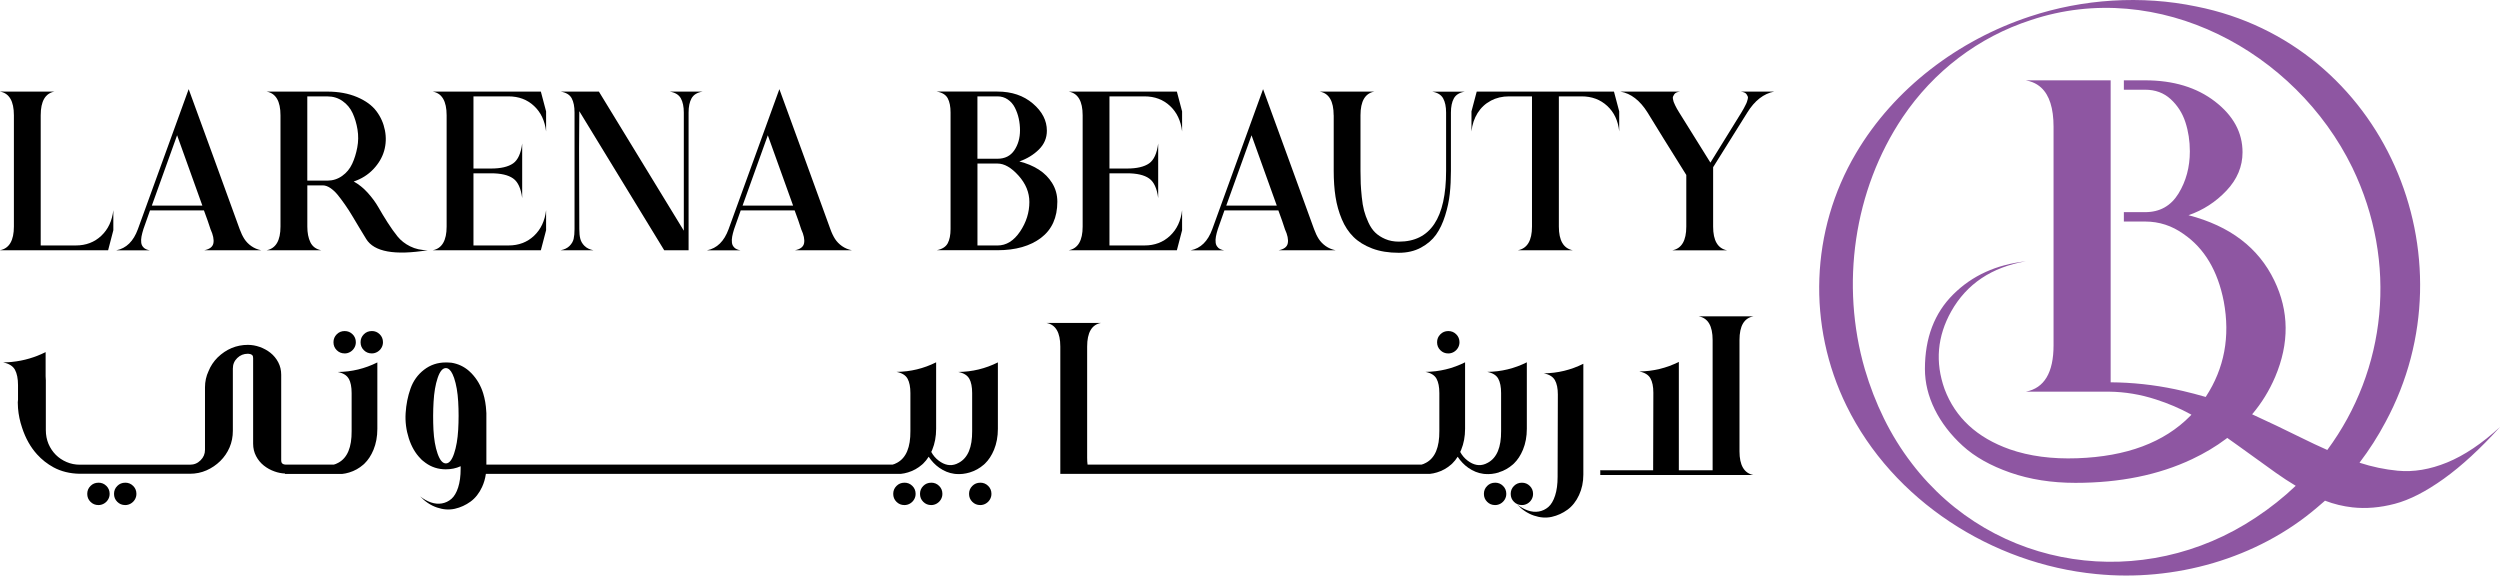 <?xml version="1.0" encoding="UTF-8"?>
<svg xmlns="http://www.w3.org/2000/svg" id="Layer_1" version="1.1" viewBox="0 0 838.45 193.02">
  <defs>
    <style>
      .st0 {
        fill: #8e56a2;
      }
    </style>
  </defs>
  <path class="st0" d="M804.15,157.87c-4.33-.41-8.6-1.31-12.82-2.68,3.27-4.3,6.2-8.87,8.73-13.65,29.98-55.56-.59-126.85-63.4-139.35-18.47-3.85-38.1-2.55-55.89,3.35-23.87,7.87-45.49,24.06-58.35,45.92-15.26,25.84-16.34,57.75-3.13,84.65,15.57,31.78,48.83,53.04,83.69,56.41,26.21,2.64,53.97-5.06,74.17-22.35l1.86-1.6s.47-.4.47-.4c.08-.08.18-.17.27-.25,3.01,1.15,6.08,1.89,9.21,2.24,4.54.5,9.29.1,14.23-1.2,4.94-1.3,10.41-4.1,16.4-8.39,5.99-4.29,12.28-10.09,18.88-17.38-6.09,5.59-12.01,9.56-17.75,11.91-5.74,2.35-11.26,3.27-16.55,2.77ZM641.17,155.4c-7.26-9.42-12.39-20.21-15.74-31.56-8.22-28.27-3.77-60.02,12.69-84.53,10.35-15.36,25.37-26.88,43.04-32.59,42.72-14.26,88.69,10.42,107.76,49.47,15.43,31.91,11.43,67.91-8.39,94.72-2.82-1.25-5.76-2.62-8.81-4.14-5.47-2.71-10.94-5.32-16.4-7.82,3.19-3.77,5.76-7.95,7.72-12.54,4.79-11.29,4.69-22.07-.3-32.36-5.29-10.98-14.88-18.27-28.76-21.87,4.89-1.7,9.14-4.44,12.73-8.24,3.59-3.8,5.39-8.09,5.39-12.88,0-6.59-3.07-12.26-9.21-17-6.14-4.74-13.96-7.12-23.44-7.12h-7.15v3.15h7.15c3.39,0,6.24,1.05,8.54,3.15,2.29,2.1,3.94,4.67,4.94,7.72,1,3.05,1.5,6.32,1.5,9.81,0,5.29-1.27,10.01-3.82,14.16-2.55,4.14-6.27,6.22-11.16,6.22h-7.15v3.15h7.15c4.69,0,8.99,1.4,12.88,4.19,6.99,4.79,11.48,12.34,13.48,22.62,2.19,11.79.2,22.42-5.99,31.91-.03.04-.05.08-.08.11-.12-.03-.23-.07-.35-.1-2.3-.67-4.71-1.3-7.22-1.89-7.12-1.68-14.33-2.64-21.63-2.87-.89-.03-1.78-.04-2.67-.05V26.95h-.39s-27.22-.01-27.22-.01c.02,0,.04,0,.06.01h-.88c.78.14,1.52.35,2.2.62,1.1.43,2.06,1.03,2.9,1.8,2.79,2.54,4.18,6.93,4.18,13.16v73.25c0,9.19-3.1,14.38-9.29,15.58h27.96c5.28.06,10.51.93,15.7,2.62,4.15,1.34,7.98,2.97,11.48,4.89.13.07.26.15.39.22-.13.14-.25.28-.39.41-8.75,8.89-21.39,13.62-37.92,14.19-8.49.3-16.03-.7-22.62-3-10.99-3.89-18.27-10.63-21.87-20.22-3.2-8.99-2.45-17.68,2.25-26.06,5.19-9.19,13.53-14.78,25.02-16.78-9.89,1.1-18,4.79-24.34,11.09-6.34,6.29-9.51,14.63-9.51,25.02,0,4.59,1.1,9.11,3.29,13.56,2.2,4.44,5.32,8.51,9.37,12.21,4.04,3.69,9.36,6.69,15.95,8.99,6.59,2.29,13.88,3.44,21.87,3.44,14.88,0,27.91-2.65,39.1-7.94,4.21-1.99,8.01-4.26,11.39-6.8.14-.11.28-.22.43-.33,1.22.85,2.45,1.73,3.68,2.62,4.4,3.2,8.59,6.22,12.59,9.06,2.18,1.56,4.42,3.01,6.69,4.38-4.07,3.87-8.54,7.44-13.41,10.65-37.57,25.03-87.73,18-115.36-18.17Z"></path>
  <g>
    <path d="M0,83.93h36.26l1.75-6.72v-6.72c-.41,3.56-1.75,6.43-4.05,8.59-2.29,2.16-5.14,3.24-8.55,3.24h-11.76v-43.67c0-4.73,1.55-7.38,4.66-7.94H0c3.1.56,4.66,3.21,4.66,7.94v37.33c0,4.68-1.55,7.33-4.66,7.94Z"></path>
    <path d="M48.21,83.05c-.48-.43-.76-.98-.84-1.64-.08-.66-.05-1.35.08-2.06.13-.71.35-1.55.65-2.52,1.12-3.1,1.86-5.19,2.21-6.26h18.09c.92,2.44,1.65,4.56,2.22,6.34.86,1.88,1.18,3.43.95,4.66-.23,1.22-1.26,2.01-3.09,2.37h19.16c-1.27-.25-2.39-.73-3.36-1.41s-1.74-1.49-2.33-2.4c-.59-.92-1.11-2.01-1.57-3.28-1.98-5.5-4.91-13.55-8.78-24.16-3.87-10.61-6.64-18.21-8.32-22.79l-17.03,46.95c-1.48,4.07-3.89,6.44-7.25,7.1h11.22c-.87-.15-1.54-.45-2.02-.88ZM59.4,45.37c2.19,6.01,5.01,13.87,8.47,23.59h-16.95c3.76-10.48,6.59-18.35,8.47-23.59Z"></path>
    <path d="M137.57,82.63c-1.73-.86-3.14-1.97-4.24-3.32-1.09-1.35-2.2-2.9-3.32-4.66-1.12-1.75-2.15-3.46-3.09-5.11-.94-1.65-2.14-3.28-3.59-4.89-1.45-1.6-3.02-2.86-4.7-3.78,2.6-.87,4.78-2.24,6.57-4.12,1.78-1.88,2.99-3.93,3.63-6.15.63-2.21.73-4.51.27-6.87-.46-2.37-1.41-4.52-2.86-6.45-1.45-1.93-3.61-3.51-6.49-4.73-2.88-1.22-6.2-1.83-9.96-1.83h-20.38c3.1.56,4.66,3.21,4.66,7.94v37.33c0,4.68-1.55,7.33-4.66,7.94h18.32c-1.73-.35-2.94-1.25-3.63-2.67s-1.03-3.18-1.03-5.27v-13.82h5.19c.81,0,1.65.3,2.52.88.86.58,1.66,1.32,2.4,2.21.73.89,1.58,2.01,2.52,3.36.94,1.35,1.75,2.61,2.44,3.78s1.5,2.53,2.44,4.08c.94,1.55,1.69,2.78,2.25,3.7,2.65,4.28,9.52,5.52,20.61,3.74-2.19,0-4.15-.43-5.88-1.3ZM118.1,54.96c-.76,1.65-1.88,3-3.36,4.05-1.48,1.05-3.13,1.57-4.96,1.57h-6.72v-28.25h6.72c1.93,0,3.64.52,5.12,1.57,1.48,1.04,2.6,2.39,3.36,4.04.76,1.65,1.31,3.49,1.64,5.5.33,2.01.3,4.02-.08,6.03-.38,2.01-.95,3.85-1.72,5.5Z"></path>
    <path d="M145.13,83.93h36.26l1.76-6.72v-6.72c-.41,3.56-1.76,6.43-4.05,8.59-2.29,2.16-5.14,3.24-8.55,3.24h-11.76v-24.2h5.88c3.31,0,5.78.57,7.41,1.72,1.63,1.14,2.64,3.35,3.05,6.6v-18.32c-.41,3.31-1.43,5.54-3.05,6.68-1.63,1.14-4.1,1.72-7.41,1.72h-5.88v-24.2h11.76c3.41,0,6.26,1.07,8.55,3.21,2.29,2.14,3.64,4.99,4.05,8.55v-6.72l-1.76-6.64h-36.26c3.1.56,4.66,3.21,4.66,7.94v37.33c0,4.68-1.55,7.33-4.66,7.94Z"></path>
    <path d="M192.39,80.11c-.2.87-.66,1.65-1.38,2.37-.71.71-1.7,1.2-2.98,1.45h10.99c-1.27-.25-2.26-.74-2.98-1.45s-1.18-1.5-1.41-2.37c-.23-.87-.34-1.96-.34-3.28,0-2.75-.01-6.83-.04-12.25-.03-5.42-.04-10.37-.04-14.85s.03-8.62.08-12.44l28.48,46.65h8.17v-46.19c0-1.99.33-3.58.99-4.77.66-1.2,1.88-1.95,3.67-2.25h-10.92c1.78.31,3,1.06,3.66,2.25.66,1.2,1,2.78,1,4.77v39.62l-28.48-46.65h-12.82c1.83.31,3.06,1.06,3.7,2.25.64,1.2.95,2.78.95,4.77v39.09c0,1.32-.1,2.42-.3,3.28Z"></path>
    <path d="M246.32,83.05c-.48-.43-.76-.98-.84-1.64-.08-.66-.05-1.35.08-2.06.13-.71.34-1.55.65-2.52,1.12-3.1,1.86-5.19,2.21-6.26h18.09c.92,2.44,1.65,4.56,2.21,6.34.87,1.88,1.18,3.43.95,4.66-.23,1.22-1.26,2.01-3.09,2.37h19.16c-1.27-.25-2.39-.73-3.36-1.41-.97-.69-1.74-1.49-2.33-2.4-.58-.92-1.11-2.01-1.56-3.28-1.98-5.5-4.91-13.55-8.78-24.16-3.87-10.61-6.64-18.21-8.32-22.79l-17.03,46.95c-1.48,4.07-3.89,6.44-7.25,7.1h11.22c-.86-.15-1.54-.45-2.02-.88ZM257.51,45.37c2.19,6.01,5.01,13.87,8.48,23.59h-16.95c3.77-10.48,6.59-18.35,8.47-23.59Z"></path>
    <path d="M352.9,61.44c-1.15-1.86-2.66-3.38-4.54-4.58-1.88-1.2-4.05-2.1-6.49-2.71,2.6-.92,4.78-2.25,6.56-4.01,1.78-1.76,2.67-3.86,2.67-6.3,0-3.41-1.57-6.45-4.7-9.12-3.13-2.67-7.09-4.01-11.87-4.01h-20.38c1.83.31,3.06,1.06,3.7,2.25.64,1.2.95,2.78.95,4.77v39.09c0,1.98-.32,3.58-.95,4.77-.64,1.2-1.87,1.97-3.7,2.33h20.38c6.11,0,10.98-1.39,14.62-4.16,3.64-2.77,5.46-6.81,5.46-12.1,0-2.29-.57-4.36-1.72-6.22ZM327.82,32.32h6.72c1.27,0,2.42.34,3.43,1.03,1.02.69,1.82,1.6,2.4,2.75.58,1.15,1.02,2.37,1.3,3.66.28,1.3.42,2.61.42,3.93,0,2.6-.64,4.84-1.91,6.72-1.27,1.88-3.16,2.83-5.65,2.83h-6.72v-20.92ZM342.1,77.67c-2.09,3.1-4.61,4.66-7.56,4.66h-6.72v-27.48h6.72c2.29,0,4.64,1.35,7.06,4.05,2.42,2.7,3.63,5.65,3.63,8.85,0,3.51-1.04,6.82-3.13,9.93Z"></path>
    <path d="M358.44,83.93h36.26l1.75-6.72v-6.72c-.41,3.56-1.75,6.43-4.05,8.59-2.29,2.16-5.14,3.24-8.55,3.24h-11.76v-24.2h5.88c3.31,0,5.78.57,7.41,1.72,1.63,1.14,2.65,3.35,3.05,6.6v-18.32c-.41,3.31-1.43,5.54-3.05,6.68-1.63,1.14-4.1,1.72-7.41,1.72h-5.88v-24.2h11.76c3.41,0,6.26,1.07,8.55,3.21,2.29,2.14,3.64,4.99,4.05,8.55v-6.72l-1.75-6.64h-36.26c3.1.56,4.66,3.21,4.66,7.94v37.33c0,4.68-1.55,7.33-4.66,7.94Z"></path>
    <path d="M408.55,83.05c-.48-.43-.76-.98-.84-1.64-.08-.66-.05-1.35.08-2.06.13-.71.34-1.55.65-2.52,1.12-3.1,1.86-5.19,2.21-6.26h18.09c.92,2.44,1.65,4.56,2.21,6.34.87,1.88,1.18,3.43.95,4.66s-1.26,2.01-3.09,2.37h19.16c-1.27-.25-2.39-.73-3.36-1.41-.97-.69-1.74-1.49-2.33-2.4-.59-.92-1.11-2.01-1.57-3.28-1.98-5.5-4.91-13.55-8.78-24.16-3.87-10.61-6.64-18.21-8.32-22.79l-17.03,46.95c-1.48,4.07-3.89,6.44-7.25,7.1h11.22c-.87-.15-1.54-.45-2.03-.88ZM419.74,45.37c2.19,6.01,5.01,13.87,8.47,23.59h-16.95c3.77-10.48,6.59-18.35,8.48-23.59Z"></path>
    <path d="M447.3,38.66v18.63c0,3.21.2,6.12.61,8.74.41,2.62,1.11,5.12,2.1,7.48.99,2.37,2.3,4.35,3.93,5.96s3.71,2.89,6.26,3.86c2.55.97,5.52,1.45,8.93,1.45,2.8,0,5.27-.57,7.41-1.72,2.14-1.15,3.83-2.6,5.08-4.35,1.25-1.75,2.26-3.89,3.05-6.41.79-2.52,1.31-4.96,1.56-7.33.25-2.37.38-4.93.38-7.67v-19.54c0-1.99.33-3.58.99-4.77.66-1.2,1.88-1.95,3.66-2.25h-10.92c1.78.31,3,1.06,3.66,2.25.66,1.2.99,2.78.99,4.77v19.54c0,15.83-5.27,23.74-15.8,23.74-1.73,0-3.27-.29-4.62-.88-1.35-.58-2.47-1.31-3.36-2.18-.89-.86-1.65-2-2.29-3.4-.64-1.4-1.12-2.72-1.45-3.97-.33-1.25-.59-2.76-.76-4.54-.18-1.78-.3-3.26-.35-4.43-.05-1.17-.08-2.62-.08-4.35v-18.63c0-4.73,1.55-7.38,4.66-7.94h-18.32c3.1.56,4.66,3.21,4.66,7.94Z"></path>
    <path d="M499.98,33.77c1.83-.97,3.87-1.45,6.11-1.45h7.71v43.67c0,4.68-1.58,7.33-4.73,7.94h18.4c-3.1-.61-4.66-3.26-4.66-7.94v-43.67h7.64c3.41,0,6.27,1.07,8.59,3.21,2.31,2.14,3.65,4.99,4.01,8.55v-6.72l-1.76-6.64h-46.03l-1.76,6.64v6.72c.25-2.34.94-4.4,2.06-6.18,1.12-1.78,2.6-3.16,4.43-4.12Z"></path>
    <path d="M583.8,30.72c.46.05.86.15,1.22.31.35.15.61.35.76.61.15.26.28.48.38.69.1.2.1.5,0,.88-.1.38-.19.7-.27.95-.08.25-.24.62-.5,1.11-.26.49-.46.88-.61,1.18-.15.3-.41.74-.76,1.3l-10.38,16.79-10.46-16.79c-.35-.56-.61-.98-.76-1.26-.15-.28-.36-.67-.61-1.18-.25-.51-.42-.89-.5-1.14-.08-.25-.15-.57-.23-.95-.08-.38-.06-.68.04-.88.1-.2.23-.43.38-.69.15-.25.4-.46.73-.61.33-.15.73-.25,1.18-.31h-19.93c3.51.61,6.54,2.95,9.09,7.03.41.71,2.24,3.69,5.5,8.93,3.26,5.24,5.75,9.24,7.48,11.99v17.33c0,4.68-1.55,7.33-4.66,7.94h18.32c-3.1-.61-4.66-3.26-4.66-7.94v-19.93l11.45-18.32c2.49-4.02,5.5-6.36,9.01-7.03h-11.22Z"></path>
    <path d="M512.28,168.89c.57-.34,1.03-.79,1.37-1.37.34-.57.51-1.2.51-1.88,0-1.05-.36-1.94-1.09-2.66-.73-.73-1.61-1.09-2.66-1.09s-1.94.36-2.66,1.09c-.73.73-1.09,1.61-1.09,2.66s.36,1.94,1.09,2.66c.73.73,1.61,1.09,2.66,1.09.67,0,1.3-.17,1.88-.51Z"></path>
    <path d="M501.42,161.89c-1.05,0-1.94.36-2.66,1.09-.73.73-1.09,1.61-1.09,2.66s.36,1.94,1.09,2.66c.73.73,1.61,1.09,2.66,1.09.68,0,1.3-.17,1.88-.51.57-.34,1.03-.79,1.37-1.37.34-.57.51-1.2.51-1.88,0-1.05-.36-1.94-1.09-2.66-.73-.73-1.61-1.09-2.66-1.09Z"></path>
    <path d="M312.3,161.89c-1.05,0-1.94.36-2.66,1.09-.73.73-1.09,1.61-1.09,2.66s.36,1.94,1.09,2.66c.73.73,1.61,1.09,2.66,1.09.67,0,1.3-.17,1.88-.51.57-.34,1.03-.79,1.37-1.37.34-.57.51-1.2.51-1.88,0-1.05-.36-1.94-1.09-2.66-.73-.73-1.61-1.09-2.66-1.09Z"></path>
    <path d="M303.32,161.89c-1.05,0-1.94.36-2.66,1.09-.73.73-1.09,1.61-1.09,2.66s.36,1.94,1.09,2.66c.73.73,1.61,1.09,2.66,1.09.68,0,1.3-.17,1.88-.51.57-.34,1.03-.79,1.37-1.37.34-.57.51-1.2.51-1.88,0-1.05-.36-1.94-1.09-2.66-.73-.73-1.61-1.09-2.66-1.09Z"></path>
    <path d="M41.99,161.89c-1.05,0-1.94.36-2.66,1.09-.73.73-1.09,1.61-1.09,2.66s.36,1.94,1.09,2.66c.73.73,1.61,1.09,2.66,1.09.67,0,1.3-.17,1.88-.51.57-.34,1.03-.79,1.37-1.37.34-.57.51-1.2.51-1.88,0-1.05-.36-1.94-1.09-2.66-.73-.73-1.61-1.09-2.66-1.09Z"></path>
    <path d="M33.01,161.89c-1.05,0-1.94.36-2.66,1.09-.73.73-1.09,1.61-1.09,2.66s.36,1.94,1.09,2.66c.73.73,1.61,1.09,2.66,1.09.68,0,1.3-.17,1.88-.51.57-.34,1.03-.79,1.37-1.37.34-.57.51-1.2.51-1.88,0-1.05-.36-1.94-1.09-2.66-.73-.73-1.61-1.09-2.66-1.09Z"></path>
    <path d="M328.75,161.89c-1.05,0-1.94.36-2.66,1.09-.73.73-1.09,1.61-1.09,2.66s.36,1.94,1.09,2.66c.73.73,1.61,1.09,2.66,1.09.68,0,1.3-.17,1.88-.51.57-.34,1.03-.79,1.37-1.37.34-.57.51-1.2.51-1.88,0-1.05-.36-1.94-1.09-2.66-.73-.73-1.61-1.09-2.66-1.09Z"></path>
    <path d="M483.06,112.13c-.73.73-1.09,1.61-1.09,2.66s.36,1.94,1.09,2.66c.73.73,1.61,1.09,2.66,1.09.68,0,1.3-.17,1.88-.51.57-.34,1.03-.79,1.37-1.37.34-.57.51-1.2.51-1.88,0-1.05-.36-1.94-1.09-2.66-.73-.73-1.61-1.09-2.66-1.09s-1.94.36-2.66,1.09Z"></path>
    <path d="M124.68,111.03c-1.05,0-1.94.36-2.66,1.09-.73.73-1.09,1.61-1.09,2.66s.36,1.94,1.09,2.66c.73.73,1.61,1.09,2.66,1.09.68,0,1.3-.17,1.88-.51.57-.34,1.03-.79,1.37-1.37.34-.57.51-1.2.51-1.88,0-1.05-.36-1.94-1.09-2.66-.73-.73-1.61-1.09-2.66-1.09Z"></path>
    <path d="M115.58,118.54c.68,0,1.3-.17,1.88-.51.57-.34,1.03-.79,1.37-1.37.34-.57.51-1.2.51-1.88,0-1.05-.36-1.94-1.09-2.66-.73-.73-1.61-1.09-2.66-1.09s-1.94.36-2.66,1.09c-.73.73-1.09,1.61-1.09,2.66s.36,1.94,1.09,2.66c.73.73,1.61,1.09,2.66,1.09Z"></path>
    <path d="M588.04,106.1h-18.32c3.11.56,4.66,3.21,4.66,7.94v43.67h-11.33v-36.34c-4.17,2.09-8.6,3.16-13.28,3.21,1.83.36,3.08,1.12,3.74,2.29.66,1.17.99,2.77.99,4.81l-.07,26.03h-17.23c-.17,0-.33,0-.5-.01v1.61h51.35c-3.1-.61-4.66-3.26-4.66-7.94v-37.33c0-4.73,1.55-7.38,4.66-7.94Z"></path>
    <path d="M521.48,127.49c.66,1.17.99,2.78.99,4.81l-.08,27.64c0,2.44-.28,4.53-.84,6.26-.56,1.73-1.31,3-2.25,3.82-.94.81-2.01,1.32-3.21,1.53-1.19.2-2.41.09-3.66-.34-1.25-.43-2.46-1.11-3.63-2.03,1.68,1.78,3.56,3.03,5.65,3.74,2.09.71,4.09.85,5.99.42,1.91-.43,3.67-1.24,5.27-2.4,1.6-1.17,2.89-2.8,3.86-4.89.97-2.09,1.45-4.38,1.45-6.87v-37.18c-4.17,2.09-8.6,3.16-13.28,3.21,1.83.36,3.08,1.12,3.74,2.29Z"></path>
    <path d="M502.64,158.42c1.76-.53,3.33-1.41,4.73-2.63.13-.11.26-.23.38-.35,1.22-1.18,2.23-2.71,3.02-4.61.86-2.09,1.3-4.43,1.3-7.03v-22.29c-4.17,2.09-8.6,3.16-13.28,3.21,1.83.36,3.06,1.12,3.7,2.29.64,1.17.95,2.78.95,4.81v12.75c.05,5.44-1.43,8.98-4.43,10.61-.29.17-.58.3-.87.42-1.96.77-3.93.4-5.92-1.11-1.05-.79-1.88-1.77-2.49-2.92.11-.24.22-.49.33-.74.86-2.09,1.3-4.43,1.3-7.03v-22.29c-4.17,2.09-8.6,3.16-13.28,3.21,1.83.36,3.06,1.12,3.7,2.29.64,1.17.95,2.78.95,4.81v12.75c.05,5.44-1.43,8.98-4.43,10.61-.29.17-.58.3-.87.42-.23.09-.45.16-.68.22h-112c-.09-.69-.14-1.44-.14-2.25v-37.33c0-4.73,1.55-7.38,4.66-7.94h-18.32c3.11.56,4.66,3.21,4.66,7.94v39.59h0v3.1h123.91c.81-.08,1.62-.25,2.43-.5,1.76-.53,3.33-1.41,4.73-2.63.13-.11.26-.23.38-.35.67-.65,1.28-1.41,1.82-2.27.99,1.5,2.17,2.73,3.55,3.7,1.6,1.12,3.27,1.79,5,2.02.21.03.41.05.62.07,1.52.12,3.06-.05,4.61-.52Z"></path>
    <path d="M116.98,127.01c.64,1.17.95,2.78.95,4.81v12.75c.05,5.44-1.43,8.98-4.43,10.61-.29.17-.58.3-.87.42-.23.09-.45.16-.68.22h-16.2c-1.26-.09-1.44-.78-1.44-1.45v-28.7c0-1.5-.33-2.9-.99-4.16-.65-1.25-1.53-2.31-2.6-3.17-1.06-.84-2.27-1.5-3.58-1.97-1.32-.47-2.66-.71-4-.71-3.84,0-7.26,1.42-10.16,4.23-1.33,1.33-2.36,2.88-3.04,4.58-.79,1.68-1.19,3.51-1.19,5.44v20.95c0,1.37-.48,2.51-1.48,3.51-.99,1-2.16,1.48-3.58,1.48H26.75c-1.55,0-3.04-.3-4.41-.89-2.79-1.19-4.83-3.23-6.07-6.06-.59-1.42-.9-2.97-.9-4.63v-16.72c0-.46-.02-.91-.07-1.35v-8.11c-.95.47-1.91.9-2.89,1.28-.15.06-.3.12-.46.17-.15.06-.31.12-.47.17-.02,0-.03,0-.05.02-.52.18-1.04.35-1.56.5-1.89.56-3.83.94-5.81,1.14-.17.02-.34.03-.51.05-.17.02-.34.03-.51.04-.67.04-1.33.07-2.01.08,1.97.39,3.29,1.21,3.98,2.46.68,1.26,1.03,2.98,1.03,5.17v4.87c-.05.3-.08.6-.08.91,0,.65.03,1.29.08,1.94.17,2.22.64,4.43,1.38,6.6,1.15,3.52,2.83,6.5,5.02,8.91,1.58,1.75,3.43,3.2,5.54,4.35,2.54,1.37,5.49,2.09,8.76,2.14h36.96c1.97,0,3.85-.39,5.57-1.15,1.72-.76,3.26-1.81,4.59-3.11,1.33-1.31,2.38-2.84,3.12-4.56.74-1.72,1.11-3.6,1.11-5.57v-20.88c0-1.41.48-2.57,1.47-3.54,1-.97,2.17-1.44,3.58-1.44h.07c.11,0,.32.02.69.1.25.05.49.19.71.39.23.21.28.65.28.98v28.7c0,1.51.33,2.91.99,4.16.65,1.25,1.53,2.32,2.6,3.17,1.06.84,2.26,1.51,3.58,1.97,1.16.42,2.34.65,3.52.7v.15h19.11c.81-.08,1.62-.25,2.43-.5,1.76-.53,3.33-1.41,4.73-2.63.13-.11.26-.23.38-.35,1.22-1.18,2.23-2.71,3.02-4.61.86-2.09,1.3-4.43,1.3-7.03v-22.29c-4.17,2.09-8.6,3.16-13.28,3.21,1.83.36,3.06,1.12,3.7,2.29Z"></path>
    <path d="M325.09,127.01c.64,1.17.95,2.78.95,4.81v12.75c.05,5.44-1.43,8.98-4.43,10.61-.29.17-.58.3-.87.42-1.96.77-3.93.4-5.92-1.11-1.05-.79-1.88-1.77-2.49-2.92.11-.24.22-.49.33-.74.86-2.09,1.3-4.43,1.3-7.03v-22.29c-4.17,2.09-8.6,3.16-13.28,3.21,1.83.36,3.06,1.12,3.7,2.29.64,1.17.95,2.78.95,4.81v12.75c.05,5.44-1.43,8.98-4.43,10.61-.29.17-.58.3-.87.42-.23.09-.45.16-.68.22h-136.23v-17.45h-.02c0-.18-.01-.37-.03-.55-.11-2.04-.44-3.98-1-5.83-.79-2.62-2.11-4.89-3.97-6.82-.27-.28-.55-.54-.83-.79-1.68-1.46-3.63-2.37-5.85-2.73-.77-.1-1.43-.06-1.91-.09-2.75,0-5.18.81-7.29,2.44-2.11,1.63-3.63,3.74-4.54,6.32-.92,2.59-1.46,5.32-1.64,8.21-.18,2.89.18,5.72,1.07,8.49.89,2.77,2.2,5.03,3.93,6.77.37.46,1.06.97,1.68,1.44,1.98,1.44,4.25,2.17,6.79,2.17,1.8,0,3.45-.34,4.96-1.03,0,0,.02,0,.02,0,0,0,0,0,0,0v.86c0,2.44-.28,4.53-.84,6.26-.56,1.73-1.31,3-2.25,3.82-.94.81-2.01,1.32-3.21,1.53-1.19.2-2.42.09-3.66-.34-1.25-.43-2.46-1.11-3.63-2.03,1.68,1.78,3.56,3.03,5.65,3.74,2.09.71,4.08.85,5.99.42,1.91-.43,3.67-1.24,5.27-2.4,1.6-1.17,2.89-2.8,3.86-4.89.64-1.38,1.06-2.85,1.28-4.41h139.15c.81-.08,1.62-.25,2.43-.5,1.76-.53,3.33-1.41,4.73-2.63.13-.11.26-.23.38-.35.67-.65,1.28-1.41,1.82-2.27.99,1.5,2.17,2.73,3.55,3.7,1.6,1.12,3.27,1.79,5,2.02.21.03.41.05.62.07,1.52.12,3.06-.05,4.61-.52,1.76-.53,3.33-1.41,4.73-2.63.13-.11.26-.23.38-.35,1.22-1.18,2.23-2.71,3.02-4.61.86-2.09,1.3-4.43,1.3-7.03v-22.29c-4.17,2.09-8.6,3.16-13.28,3.21,1.83.36,3.06,1.12,3.7,2.29ZM153.67,144.13c-.18,3.13-.64,5.8-1.38,7.99-.74,2.2-1.65,3.3-2.75,3.3s-2.02-1.1-2.79-3.3c-.76-2.19-1.22-4.86-1.38-7.99-.15-3.13-.14-6.26.04-9.39.18-3.13.63-5.79,1.37-7.99.74-2.2,1.65-3.3,2.75-3.3.85,0,1.6.67,2.24,2.02.18.36.34.78.5,1.23,0,.02,0,.03.02.04.74,2.2,1.2,4.86,1.38,7.99.18,3.13.18,6.26,0,9.39Z"></path>
  </g>
</svg>
